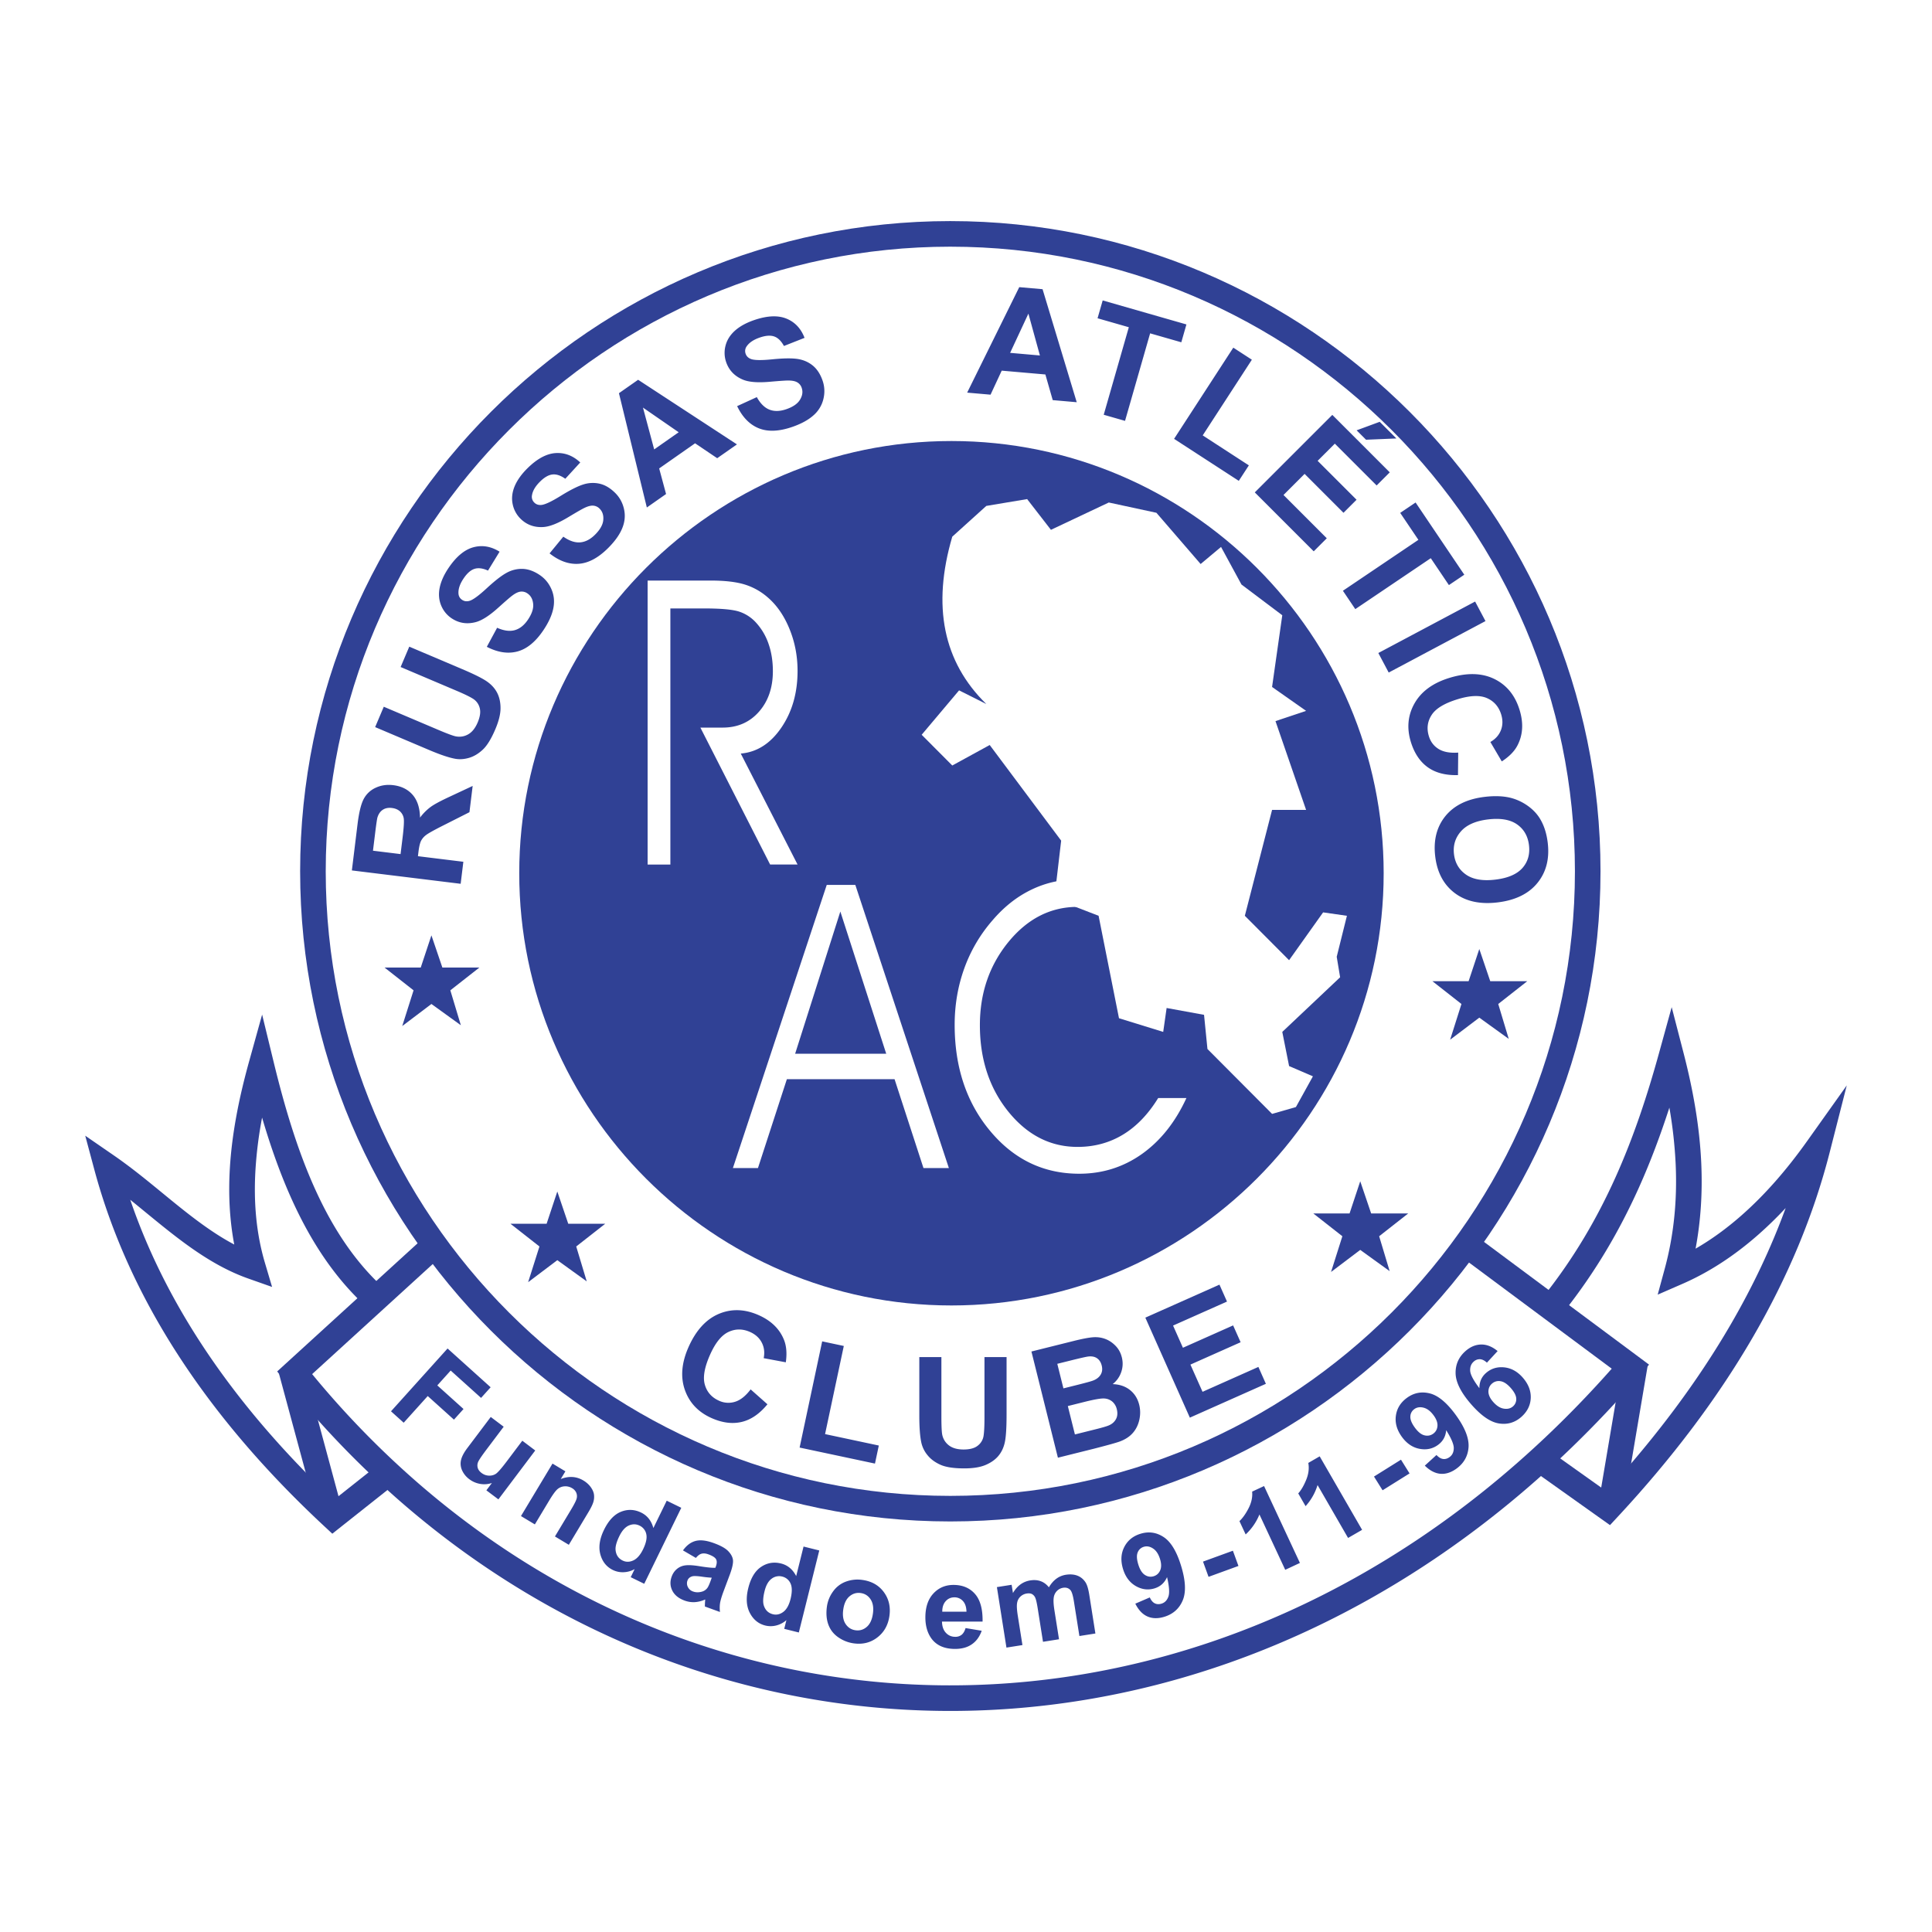 <svg xmlns="http://www.w3.org/2000/svg" width="2500" height="2500" viewBox="0 0 192.756 192.756"><path fill-rule="evenodd" clip-rule="evenodd" fill="#fff" d="M0 0h192.756v192.756H0V0z"/><path d="M43.641 125.689l-12.499 11.406a90.773 90.773 0 0 0 10.765 11.039c15.033 12.969 33.278 19.771 51.909 20.008 18.641.234 37.674-6.105 54.27-19.424 4.43-3.557 8.688-7.609 12.717-12.164l-15.324-11.396 1.516-2.045 16.432 12.219 1.098.818-.895 1.037c-4.398 5.1-9.07 9.602-13.947 13.516-17.082 13.711-36.686 20.234-55.895 19.992-19.22-.242-38.041-7.26-53.546-20.635a93.58 93.58 0 0 1-11.839-12.297l-.749-.934.884-.807 13.389-12.219 1.714 1.886z" fill="#304195"/><path d="M94.814 22.058c17.866 0 34.083 7.286 45.834 19.036 11.75 11.75 19.035 27.968 19.035 45.833v.001c0 17.865-7.285 34.082-19.035 45.833-11.752 11.75-27.969 19.035-45.833 19.035h-.002c-17.865 0-34.083-7.285-45.833-19.035-11.75-11.752-19.035-27.969-19.036-45.833v-.002c0-17.865 7.286-34.083 19.036-45.833 11.751-11.75 27.968-19.035 45.834-19.035zm.001 2.553h-.002c-17.16 0-32.739 6.999-44.027 18.288-11.289 11.289-18.288 26.868-18.288 44.028v.002c0 17.159 6.999 32.737 18.288 44.026s26.868 18.289 44.028 18.289h.002c17.159 0 32.737-7 44.026-18.289 11.289-11.287 18.289-26.867 18.289-44.027v-.001c-.002-17.16-7-32.738-18.289-44.027s-26.867-18.289-44.027-18.289z" fill="#304195"/><path d="M94.927 44.001c23.751 0 43.122 19.371 43.122 43.122s-19.371 43.123-43.122 43.123c-23.75 0-43.122-19.371-43.122-43.123 0-23.75 19.371-43.122 43.122-43.122z" fill-rule="evenodd" clip-rule="evenodd" fill="#304195"/><path d="M36.656 130.471c-3.177-2.861-5.567-6.49-7.454-10.607-1.198-2.615-2.191-5.426-3.054-8.361a41.344 41.344 0 0 0-.658 5.18c-.195 3.23.064 6.352.946 9.324l.709 2.391-2.354-.83c-3.836-1.35-7.035-3.971-10.233-6.592-.521-.428-1.042-.855-1.563-1.275 1.635 4.789 3.921 9.461 6.859 14.016 3.535 5.479 8.014 10.793 13.438 15.941l4.569-3.621 1.586 1.994-5.433 4.305-.859.682-.802-.746c-5.939-5.525-10.82-11.252-14.644-17.18-3.837-5.947-6.606-12.094-8.309-18.441l-.896-3.342 2.851 1.965c1.694 1.168 3.256 2.447 4.818 3.727 2.341 1.92 4.683 3.838 7.198 5.164-.472-2.488-.592-5.037-.436-7.631.207-3.439.905-6.984 1.909-10.598l1.309-4.711 1.155 4.75c1.114 4.584 2.43 8.955 4.208 12.834 1.746 3.811 3.943 7.154 6.845 9.768l-1.705 1.894z" fill="#304195"/><path fill="#304195" d="M30.254 136.254l3.922 14.517-2.484.559-3.922-14.518 2.484-.558zM154.025 129.305c3.016-3.797 5.305-7.744 7.129-11.787 1.836-4.07 3.203-8.236 4.365-12.445l1.266-4.586 1.193 4.605c.953 3.686 1.602 7.363 1.76 11.029.121 2.816-.041 5.635-.57 8.459 1.568-.904 3.102-2.016 4.598-3.334 2.268-1.996 4.441-4.459 6.525-7.389l3.961-5.566-1.688 6.619c-1.6 6.281-4.17 12.465-7.711 18.551-3.527 6.064-8.016 12.025-13.465 17.883l-.76.818-.912-.648-6.861-4.879 1.477-2.076 5.947 4.23c4.98-5.455 9.104-10.99 12.369-16.604 2.238-3.848 4.074-7.734 5.508-11.66a38.991 38.991 0 0 1-2.705 2.635c-2.43 2.143-4.971 3.791-7.625 4.945l-2.438 1.062.697-2.562c.939-3.449 1.248-6.91 1.1-10.375a45.106 45.106 0 0 0-.631-5.721c-.879 2.715-1.881 5.406-3.076 8.057-1.904 4.221-4.299 8.346-7.457 12.322l-1.996-1.583z"/><path fill="#304195" d="M164.408 136.139l-2.404 14.211-2.524-.321 2.405-14.211 2.523.321z"/><path d="M39.011 140.805l5.643-6.266 4.297 3.869-.955 1.061-3.031-2.729-1.335 1.482 2.616 2.355-.955 1.061-2.616-2.355-2.398 2.662-1.266-1.14zm9.515 7.886l.551-.732a2.38 2.38 0 0 1-1.166.09 2.487 2.487 0 0 1-1.086-.467 2.271 2.271 0 0 1-.72-.879 1.612 1.612 0 0 1-.109-1.033c.08-.35.294-.754.641-1.213l2.325-3.086 1.291.973-1.688 2.24c-.518.688-.811 1.125-.879 1.316a.874.874 0 0 0-.018.562c.057.186.184.35.377.496.221.166.463.256.729.266s.497-.051.696-.18c.2-.133.564-.547 1.09-1.244l1.551-2.059 1.29.973-3.676 4.879-1.199-.902zm8.226 5.434l-1.385-.832 1.605-2.672c.34-.566.529-.949.57-1.152a.897.897 0 0 0-.057-.561.974.974 0 0 0-.397-.426 1.287 1.287 0 0 0-.765-.191c-.27.018-.505.113-.707.287-.201.176-.477.555-.829 1.141l-1.425 2.371-1.385-.832 3.146-5.236 1.286.773-.462.768c.813-.316 1.567-.268 2.26.148.305.184.552.408.739.67.186.262.293.518.32.768a1.79 1.79 0 0 1-.079.744c-.079.248-.239.574-.482.977l-1.953 3.255zm7.523 3.889l-1.349-.658.394-.807a2.4 2.4 0 0 1-1.136.312 2.225 2.225 0 0 1-1.035-.221c-.632-.309-1.048-.824-1.25-1.553-.2-.727-.08-1.547.363-2.455.454-.932 1.019-1.533 1.692-1.803s1.346-.244 2.015.082c.612.299 1.019.814 1.218 1.543l1.332-2.73 1.452.709-3.696 7.581zm-2.481-4.756c-.286.586-.411 1.049-.377 1.391.049.492.284.842.704 1.047.335.164.689.16 1.062-.01.372-.172.698-.539.973-1.104.307-.631.414-1.141.323-1.527a1.201 1.201 0 0 0-.672-.844c-.344-.168-.699-.172-1.065-.012s-.682.514-.948 1.059zm7.635 2.176l-1.288-.75c.357-.5.772-.812 1.248-.941.477-.129 1.086-.059 1.832.213.679.246 1.153.512 1.427.793.271.281.433.568.477.865.044.295-.052.773-.292 1.434l-.662 1.768c-.183.502-.294.885-.333 1.143-.039.256-.04.547-.007.869l-1.504-.547a6.135 6.135 0 0 1 .018-.502c.009-.1.012-.166.012-.199a2.944 2.944 0 0 1-1.039.266 2.535 2.535 0 0 1-1.015-.156c-.591-.215-.999-.545-1.223-.988-.224-.445-.246-.912-.067-1.404.117-.322.3-.584.548-.781.248-.199.536-.312.864-.346s.774-.006 1.337.086c.757.123 1.295.178 1.61.162l.055-.15c.107-.293.11-.525.012-.705-.099-.176-.348-.336-.748-.482-.271-.1-.501-.121-.691-.07-.19.047-.379.189-.571.422zm1.583 1.972a10.05 10.05 0 0 1-1.009-.105c-.454-.062-.761-.072-.922-.035-.249.07-.414.209-.492.426a.797.797 0 0 0 .037.639.886.886 0 0 0 .521.453c.275.1.568.104.882.016a1 1 0 0 0 .545-.373c.087-.113.196-.354.328-.717l.11-.304zm8.687 5.467l-1.455-.363.217-.871a2.428 2.428 0 0 1-1.046.543 2.25 2.25 0 0 1-1.058-.002c-.683-.17-1.197-.59-1.546-1.26-.347-.668-.4-1.496-.155-2.477.251-1.006.678-1.711 1.28-2.115s1.266-.518 1.988-.338c.661.164 1.166.584 1.512 1.256l.735-2.947 1.568.391-2.04 8.183zm-3.414-4.137c-.158.633-.185 1.111-.08 1.439.15.471.453.764.906.877.362.092.707.014 1.037-.23.328-.244.57-.672.723-1.281.169-.68.168-1.203-.001-1.562a1.203 1.203 0 0 0-.833-.686 1.218 1.218 0 0 0-1.044.211c-.326.232-.562.644-.708 1.232zm6.219 1.534a3.321 3.321 0 0 1 .61-1.488 2.711 2.711 0 0 1 1.273-.98 3.353 3.353 0 0 1 1.666-.17c.914.129 1.623.531 2.125 1.209.501.678.688 1.469.56 2.377-.128.914-.531 1.631-1.205 2.15-.676.52-1.461.715-2.356.59a3.52 3.52 0 0 1-1.534-.6c-.468-.32-.8-.742-.994-1.264-.193-.52-.243-1.129-.145-1.824zm1.628.316c-.084.6-.006 1.08.234 1.438.239.359.569.568.987.627s.791-.051 1.117-.33c.329-.279.536-.723.621-1.33.083-.592.005-1.068-.234-1.428-.237-.357-.564-.566-.982-.625s-.793.051-1.121.33c-.331.279-.537.718-.622 1.318zm12.201 1.846l1.612.27c-.207.59-.533 1.039-.981 1.348-.446.311-1.006.463-1.677.463-1.062 0-1.848-.344-2.358-1.039-.402-.557-.604-1.26-.604-2.105 0-1.014.265-1.807.795-2.381.529-.572 1.198-.859 2.007-.859.909 0 1.625.301 2.151.902.525.6.775 1.52.754 2.758h-4.05c.012.479.141.852.391 1.117.25.268.562.4.933.4a.994.994 0 0 0 .638-.205c.172-.142.304-.363.389-.669zm.093-1.635c-.012-.469-.131-.824-.361-1.068a1.117 1.117 0 0 0-.841-.363c-.354 0-.644.129-.874.387-.229.254-.343.604-.339 1.045h2.415v-.001zm3.035-2.451l1.471-.232.131.822c.424-.723 1.002-1.143 1.729-1.258.387-.061.734-.035 1.043.08.311.113.58.316.814.609.213-.363.461-.648.742-.857.281-.207.596-.338.945-.395.443-.068.834-.037 1.168.094s.605.359.812.684c.15.24.271.648.363 1.225l.609 3.857-1.596.252-.547-3.447c-.094-.6-.209-.977-.348-1.135-.184-.203-.428-.281-.734-.232a1.099 1.099 0 0 0-.6.305 1.152 1.152 0 0 0-.33.668c-.045.277-.023.699.066 1.268l.459 2.896-1.598.252-.523-3.305c-.092-.588-.182-.963-.264-1.123a.755.755 0 0 0-.324-.34c-.135-.064-.303-.08-.508-.049a1.165 1.165 0 0 0-.631.305 1.096 1.096 0 0 0-.334.643c-.047.264-.023.684.068 1.264l.465 2.932-1.596.252-.952-6.035zm13.81 1.652l1.445-.623c.131.293.295.49.494.588.199.1.424.111.678.033.318-.098.545-.326.678-.688.137-.361.094-1.014-.129-1.959-.25.572-.668.945-1.248 1.123-.635.195-1.26.117-1.869-.23-.609-.35-1.035-.916-1.275-1.701-.25-.818-.207-1.551.127-2.201.332-.648.873-1.09 1.625-1.318.818-.25 1.586-.139 2.305.334.717.473 1.299 1.432 1.74 2.881.451 1.475.502 2.621.156 3.441-.348.818-.959 1.363-1.836 1.631-.631.193-1.191.182-1.682-.035-.492-.217-.894-.643-1.209-1.276zm2.467-4.447c-.152-.5-.385-.852-.699-1.057-.312-.205-.621-.26-.922-.168a.922.922 0 0 0-.607.555c-.121.283-.102.682.055 1.197.158.52.379.871.658 1.051.279.182.574.225.883.131.297-.092.512-.285.643-.582.132-.297.128-.674-.011-1.127zm4.84 1.771l-.553-1.52 2.982-1.086.553 1.52-2.982 1.086zm9.115-1.386l-1.465.684-2.574-5.521a5.54 5.54 0 0 1-1.375 1.992l-.619-1.328c.322-.303.629-.734.914-1.291.285-.561.404-1.111.352-1.654l1.189-.555 3.578 7.673zm6.205-3.303l-1.4.809-3.045-5.277a5.551 5.551 0 0 1-1.195 2.105l-.732-1.271c.295-.328.561-.785.797-1.365.236-.582.305-1.141.207-1.678l1.135-.656 4.233 7.333zm2.043-3.947l-.857-1.369 2.693-1.684.855 1.371-2.691 1.682zm4.213-2.459l1.164-1.061c.219.234.438.367.658.396s.438-.033.65-.189c.271-.197.41-.486.418-.871.012-.387-.242-.988-.758-1.811-.051.621-.324 1.111-.816 1.469-.537.391-1.152.52-1.842.389s-1.277-.527-1.76-1.191c-.502-.693-.701-1.4-.598-2.123.102-.721.473-1.314 1.107-1.775.693-.504 1.455-.648 2.289-.436.832.213 1.693.932 2.584 2.156.906 1.25 1.328 2.316 1.268 3.205-.062.887-.463 1.602-1.205 2.141-.535.387-1.068.559-1.604.514-.533-.048-1.053-.317-1.555-.813zm.883-5.01c-.307-.422-.641-.678-1.002-.77-.363-.092-.674-.045-.928.141a.923.923 0 0 0-.395.723c-.021.307.125.678.441 1.113.32.439.643.701.965.779.324.08.615.025.877-.164.25-.182.393-.436.42-.758.028-.324-.097-.679-.378-1.064zm6.381-6.42l-1.068 1.156c-.238-.219-.471-.332-.693-.344a.868.868 0 0 0-.625.24c-.256.223-.373.527-.352.916.023.385.332.963.92 1.736-.006-.623.215-1.131.666-1.523.51-.443 1.115-.627 1.814-.555s1.318.414 1.852 1.027c.566.652.828 1.34.789 2.066-.039.723-.361 1.348-.959 1.869-.643.557-1.387.768-2.234.629-.848-.141-1.766-.779-2.756-1.916-1.014-1.166-1.529-2.193-1.547-3.084-.016-.891.32-1.635 1.008-2.234.484-.42 1.002-.631 1.555-.637s1.095.214 1.63.654zm-.451 5.064c.344.396.701.623 1.07.68.369.059.672-.016.906-.219a.942.942 0 0 0 .334-.756c-.002-.307-.18-.662-.529-1.064-.359-.412-.703-.646-1.033-.697a1.005 1.005 0 0 0-.859.238c-.234.203-.354.469-.355.793s.153.668.466 1.025zM45.96 88.176l-10.854-1.333.566-4.615c.143-1.16.345-1.99.604-2.492a2.52 2.52 0 0 1 1.193-1.136c.54-.255 1.128-.342 1.77-.263.814.1 1.459.423 1.931.965.47.543.718 1.302.737 2.271a5.189 5.189 0 0 1 1.056-1.063c.369-.268 1.007-.61 1.915-1.03l2.28-1.067-.321 2.621-2.558 1.294c-.914.46-1.491.779-1.737.959a1.73 1.73 0 0 0-.534.604c-.109.223-.194.584-.257 1.089l-.054.442 4.532.557-.269 2.197zm-5.996-2.963l.199-1.62c.129-1.051.167-1.714.11-1.988a1.2 1.2 0 0 0-.384-.67c-.2-.173-.461-.282-.787-.322-.366-.045-.672.018-.92.185-.249.167-.424.425-.529.774-.044.174-.123.706-.231 1.595l-.21 1.708 2.752.338zm-2.536-12.67l.862-2.032 5.452 2.314c.865.367 1.439.58 1.715.639.449.088.868.02 1.255-.2.39-.222.705-.617.945-1.184.245-.577.312-1.062.2-1.456a1.511 1.511 0 0 0-.644-.896c-.319-.207-.876-.477-1.673-.815l-5.569-2.364.863-2.032 5.288 2.245c1.209.513 2.04.929 2.492 1.251s.787.702 1.006 1.144c.217.44.323.953.318 1.532-.006.581-.18 1.271-.518 2.067-.408.961-.828 1.643-1.261 2.045-.434.403-.888.671-1.364.81-.477.138-.93.169-1.357.096-.633-.111-1.512-.407-2.64-.886l-5.37-2.278zm11.142-8.01l1.027-1.9c.67.299 1.256.378 1.759.238.499-.139.938-.485 1.314-1.042.397-.589.573-1.118.523-1.585-.047-.467-.237-.814-.571-1.039a.988.988 0 0 0-.674-.179c-.236.022-.516.153-.837.394-.22.162-.681.563-1.385 1.197-.905.818-1.669 1.304-2.29 1.459-.874.222-1.67.09-2.388-.394a2.815 2.815 0 0 1-1.031-1.268c-.224-.532-.276-1.117-.155-1.751.125-.635.419-1.299.889-1.996.769-1.14 1.595-1.827 2.482-2.067.887-.237 1.756-.09 2.61.443l-1.154 1.885c-.52-.237-.969-.294-1.345-.174-.379.12-.74.438-1.088.953-.359.532-.533 1.023-.516 1.47.008.289.13.513.365.671.215.145.46.178.735.099.35-.099.931-.523 1.74-1.273.812-.749 1.474-1.261 1.985-1.536a3.094 3.094 0 0 1 1.599-.38c.553.023 1.115.227 1.687.613.52.351.91.823 1.167 1.417.259.595.322 1.23.186 1.906-.135.677-.469 1.41-1 2.197-.773 1.146-1.631 1.849-2.575 2.105-.945.255-1.966.102-3.059-.463zm6.261-9.321l1.371-1.669c.601.421 1.161.61 1.682.569.517-.042 1.014-.297 1.489-.772.502-.502.776-.988.816-1.457.043-.468-.078-.844-.362-1.129a.984.984 0 0 0-.628-.304c-.235-.023-.535.052-.896.227-.247.117-.776.423-1.588.911-1.044.63-1.887.961-2.526.995-.9.051-1.656-.23-2.269-.843a2.82 2.82 0 0 1-.771-1.44c-.119-.566-.058-1.149.182-1.749.244-.599.659-1.196 1.253-1.79.972-.972 1.914-1.489 2.83-1.556.917-.063 1.741.247 2.478.933L56.4 47.767c-.465-.331-.895-.474-1.288-.427-.394.045-.81.288-1.249.728-.454.454-.718.902-.787 1.345a.796.796 0 0 0 .23.728c.184.184.418.263.703.238.362-.031 1.013-.336 1.952-.918.94-.58 1.688-.956 2.242-1.128a3.096 3.096 0 0 1 1.642-.069c.538.128 1.051.436 1.54.924.443.443.736.981.875 1.613.141.634.081 1.27-.182 1.906-.261.64-.729 1.295-1.401 1.967-.978.978-1.953 1.503-2.929 1.575-.979.073-1.952-.273-2.917-1.037zm18.694-10.875l-1.969 1.379-2.208-1.488-3.582 2.508.687 2.553-1.918 1.344-2.783-11.403 1.913-1.339 9.86 6.446zm-5.813-1.211l-3.563-2.46 1.119 4.172 2.444-1.712zm5.832-2.606l1.963-.899c.355.642.776 1.058 1.262 1.249.482.189 1.041.177 1.677-.042.672-.231 1.131-.548 1.372-.952.244-.402.3-.793.169-1.174a.98.98 0 0 0-.432-.548c-.202-.125-.503-.188-.905-.189-.273-.002-.883.04-1.827.123-1.215.109-2.117.037-2.707-.212-.831-.349-1.388-.933-1.669-1.751a2.815 2.815 0 0 1-.062-1.633c.141-.56.452-1.058.93-1.491.481-.433 1.117-.786 1.911-1.06 1.3-.448 2.373-.499 3.226-.157.852.345 1.457.985 1.818 1.924l-2.056.811c-.272-.501-.597-.818-.97-.948-.374-.132-.854-.096-1.442.106-.607.209-1.042.496-1.297.864a.793.793 0 0 0-.112.755c.085.245.26.419.527.521.338.131 1.059.142 2.156.03 1.099-.109 1.936-.12 2.51-.032.575.09 1.076.308 1.506.658.428.351.754.853.979 1.505.204.592.232 1.205.079 1.834a3.119 3.119 0 0 1-.999 1.634c-.515.46-1.223.844-2.121 1.153-1.308.45-2.415.495-3.324.132-.907-.365-1.629-1.103-2.162-2.211zm33.882-.39l-2.395-.21-.734-2.559-4.355-.381-1.115 2.397-2.333-.204 5.197-10.524 2.326.204 3.409 11.277zm-3.674-4.664l-1.148-4.175-1.824 3.914 2.972.261zm6.367 5.915l2.504-8.733-3.119-.894.512-1.78 8.354 2.396-.51 1.78-3.111-.892-2.504 8.733-2.126-.61zm7.02 2.403l5.908-9.098 1.852 1.203-4.904 7.551 4.604 2.99-1.004 1.545-6.456-4.191zm8.052 5.343l7.734-7.733 5.732 5.733-1.309 1.309-4.172-4.172-1.715 1.714 3.883 3.882-1.303 1.302-3.881-3.882-2.105 2.105 4.318 4.319-1.303 1.303-5.879-5.88zm10.159-6.193l2.305-.85 1.662 1.662-3.027.126-.94-.938zm-1.368 16.007l7.531-5.081-1.814-2.689 1.535-1.036 4.859 7.205-1.535 1.035-1.809-2.683-7.531 5.081-1.236-1.832zm3.534 6.211l9.656-5.135 1.035 1.949-9.656 5.135-1.035-1.949zm7.97 9.936l-.023 2.244c-1.238.035-2.244-.228-3.023-.788-.775-.559-1.336-1.402-1.68-2.524-.424-1.388-.299-2.675.375-3.858.678-1.184 1.838-2.029 3.482-2.531 1.74-.533 3.229-.496 4.469.108 1.236.604 2.08 1.638 2.527 3.104.391 1.278.332 2.433-.182 3.464-.299.613-.834 1.166-1.598 1.66l-1.139-1.939c.506-.288.855-.677 1.049-1.167.193-.488.203-1.013.033-1.573-.238-.775-.709-1.321-1.412-1.632-.703-.312-1.678-.278-2.924.103-1.324.404-2.193.928-2.607 1.577-.418.647-.508 1.351-.275 2.111.172.562.496.99.979 1.285.479.294 1.129.412 1.949.356zm2.606 4.421c1.107-.136 2.055-.085 2.846.153.582.18 1.119.455 1.613.828.488.374.873.801 1.146 1.283.371.642.609 1.402.717 2.287.197 1.6-.141 2.939-1.016 4.022-.873 1.082-2.195 1.732-3.961 1.949-1.754.215-3.184-.094-4.291-.925-1.104-.832-1.756-2.044-1.951-3.637-.199-1.614.137-2.959 1.002-4.033.869-1.073 2.168-1.715 3.895-1.927zm.349 2.248c-1.229.151-2.125.551-2.689 1.195-.564.646-.793 1.406-.686 2.28.107.872.508 1.551 1.209 2.035.699.481 1.676.646 2.934.491 1.244-.152 2.139-.539 2.686-1.158.545-.621.762-1.384.65-2.286-.111-.905-.512-1.595-1.199-2.072-.686-.475-1.653-.638-2.905-.485zM74.891 138.619l1.676 1.486c-.785.957-1.642 1.543-2.574 1.762-.93.219-1.933.09-3.003-.387-1.324-.59-2.211-1.527-2.662-2.811-.449-1.287-.326-2.715.372-4.283.74-1.66 1.743-2.758 3.01-3.297 1.266-.535 2.597-.494 3.995.129 1.22.543 2.051 1.346 2.492 2.406.266.627.332 1.393.204 2.293l-2.208-.412c.114-.57.05-1.09-.193-1.557-.241-.465-.63-.816-1.164-1.055-.738-.328-1.458-.332-2.155-.004-.696.324-1.308 1.08-1.837 2.27-.562 1.262-.737 2.262-.52 2.998.214.738.686 1.268 1.41 1.592a2.21 2.21 0 0 0 1.609.104c.539-.167 1.054-.58 1.548-1.234zm4.886 5.805l2.252-10.596 2.157.459-1.869 8.793 5.362 1.141-.383 1.801-7.519-1.598zm11.942-9.029h2.204v5.914c0 .939.028 1.549.082 1.826.094.447.321.807.674 1.076.356.271.841.406 1.457.406.625 0 1.099-.127 1.417-.385a1.51 1.51 0 0 0 .572-.939c.064-.375.096-.992.096-1.857v-6.041h2.205v5.736c0 1.312-.059 2.238-.178 2.779s-.338.996-.66 1.371c-.318.371-.75.668-1.283.889-.537.223-1.238.332-2.103.332-1.042 0-1.833-.121-2.372-.361-.539-.242-.964-.555-1.276-.939a2.986 2.986 0 0 1-.618-1.209c-.145-.627-.216-1.549-.216-2.773v-5.825h-.001zm11.187-.555l4.236-1.057c.838-.209 1.473-.33 1.902-.363s.834.021 1.215.162.723.367 1.033.684c.309.312.52.701.633 1.156.125.496.105.986-.059 1.467a2.564 2.564 0 0 1-.855 1.205c.691.025 1.27.223 1.727.588.463.367.768.857.92 1.469.121.48.127.979.016 1.49-.111.51-.326.951-.646 1.318-.32.369-.756.656-1.311.861-.346.127-1.201.365-2.562.715l-3.607.9-2.642-10.595zm2.58 1.228l.611 2.451 1.4-.35c.834-.209 1.35-.35 1.547-.426.354-.133.611-.33.768-.592.158-.262.193-.564.107-.908-.082-.328-.236-.57-.469-.73s-.533-.217-.898-.17c-.219.029-.83.168-1.838.42l-1.228.305zm1.051 4.215l.707 2.832 1.979-.494c.771-.191 1.256-.334 1.451-.43.305-.137.527-.344.672-.615.145-.273.17-.602.078-.977a1.441 1.441 0 0 0-.436-.75 1.353 1.353 0 0 0-.789-.32c-.316-.027-.963.08-1.936.322l-1.726.432zm12.174 1.156l-4.441-9.977 7.395-3.293.752 1.689-5.381 2.395.984 2.213 5.008-2.23.748 1.68-5.008 2.23 1.209 2.715 5.572-2.482.748 1.684-7.586 3.376zM40.132 102.369l1.129-3.564-2.894-2.272h3.61l1.066-3.213 1.092 3.213h3.692l-2.897 2.272 1.049 3.482-2.936-2.119-2.911 2.201zM144.68 103.732l1.129-3.564-2.895-2.272h3.609l1.067-3.213 1.092 3.213h3.691l-2.894 2.272 1.048 3.482-2.937-2.119-2.91 2.201zM52.691 127.926l1.13-3.565-2.895-2.269h3.611l1.066-3.215 1.091 3.215h3.692l-2.896 2.269 1.049 3.483-2.936-2.117-2.912 2.199zM132.799 126.904l1.129-3.564-2.895-2.272h3.612l1.066-3.213 1.09 3.213h3.693l-2.896 2.272 1.048 3.482-2.935-2.119-2.912 2.201z" fill-rule="evenodd" clip-rule="evenodd" fill="#304195"/><path d="M66.883 60.707v25.549h-2.27V57.923h6.299c1.385 0 2.495.127 3.341.379a6.301 6.301 0 0 1 2.292 1.255c.935.79 1.671 1.846 2.215 3.174.544 1.321.813 2.723.813 4.204 0 2.192-.538 4.078-1.616 5.658-1.083 1.587-2.429 2.451-4.05 2.59l5.666 11.071h-2.737l-6.958-13.662h2.22c1.484 0 2.687-.524 3.616-1.574.928-1.049 1.396-2.404 1.396-4.051 0-.996-.143-1.906-.429-2.723a6.022 6.022 0 0 0-1.264-2.139 3.934 3.934 0 0 0-1.666-1.083c-.648-.212-1.808-.318-3.473-.318h-3.395v.003zM75.621 116.539h-2.5l9.363-28.252h2.852l9.334 28.252h-2.534l-2.885-8.867H78.506l-2.885 8.867zm12.797-11.41l-4.577-14.186-4.509 14.186h9.086zm27.297-9.53c-1.08-1.755-2.291-3.053-3.631-3.88-1.336-.828-2.863-1.239-4.572-1.239-2.686 0-4.982 1.166-6.891 3.49-1.906 2.331-2.857 5.099-2.857 8.312 0 3.41.951 6.291 2.846 8.635 1.896 2.338 4.193 3.51 6.902 3.51 1.67 0 3.18-.41 4.527-1.225 1.346-.814 2.518-2.033 3.512-3.648h2.818c-1.104 2.402-2.586 4.264-4.441 5.582-1.855 1.311-3.938 1.967-6.252 1.967-3.547 0-6.506-1.416-8.875-4.252-2.372-2.828-3.554-6.371-3.554-10.609 0-1.979.322-3.854.961-5.629a14.993 14.993 0 0 1 2.817-4.794c1.148-1.345 2.439-2.364 3.871-3.053 1.432-.695 2.98-1.04 4.65-1.04 2.398 0 4.555.682 6.471 2.053 1.92 1.371 3.436 3.312 4.549 5.821h-2.851v-.001z" fill-rule="evenodd" clip-rule="evenodd" fill="#fff"/><path d="M110.623 50.135l-5.771 2.726-2.375-3.067-4.074.682-3.394 3.067c-2.036 6.929-.904 12.494 3.394 16.698l-2.715-1.363-3.733 4.43 3.055 3.066 3.734-2.044 7.129 9.541-.68 5.793 4.414 1.704 2.035 10.222 4.412 1.363.34-2.385 3.734.682.34 3.408 6.449 6.475 2.377-.682 1.697-3.066-2.377-1.023-.68-3.408 5.771-5.451-.34-2.045 1.018-4.089-2.375-.341-3.395 4.771-4.414-4.43 2.717-10.563h3.395l-3.055-8.86 3.055-1.022-3.395-2.385 1.018-7.156-4.072-3.066-2.037-3.749-2.037 1.704-4.412-5.111-4.753-1.026z" fill-rule="evenodd" clip-rule="evenodd" fill="#fff"/></svg>